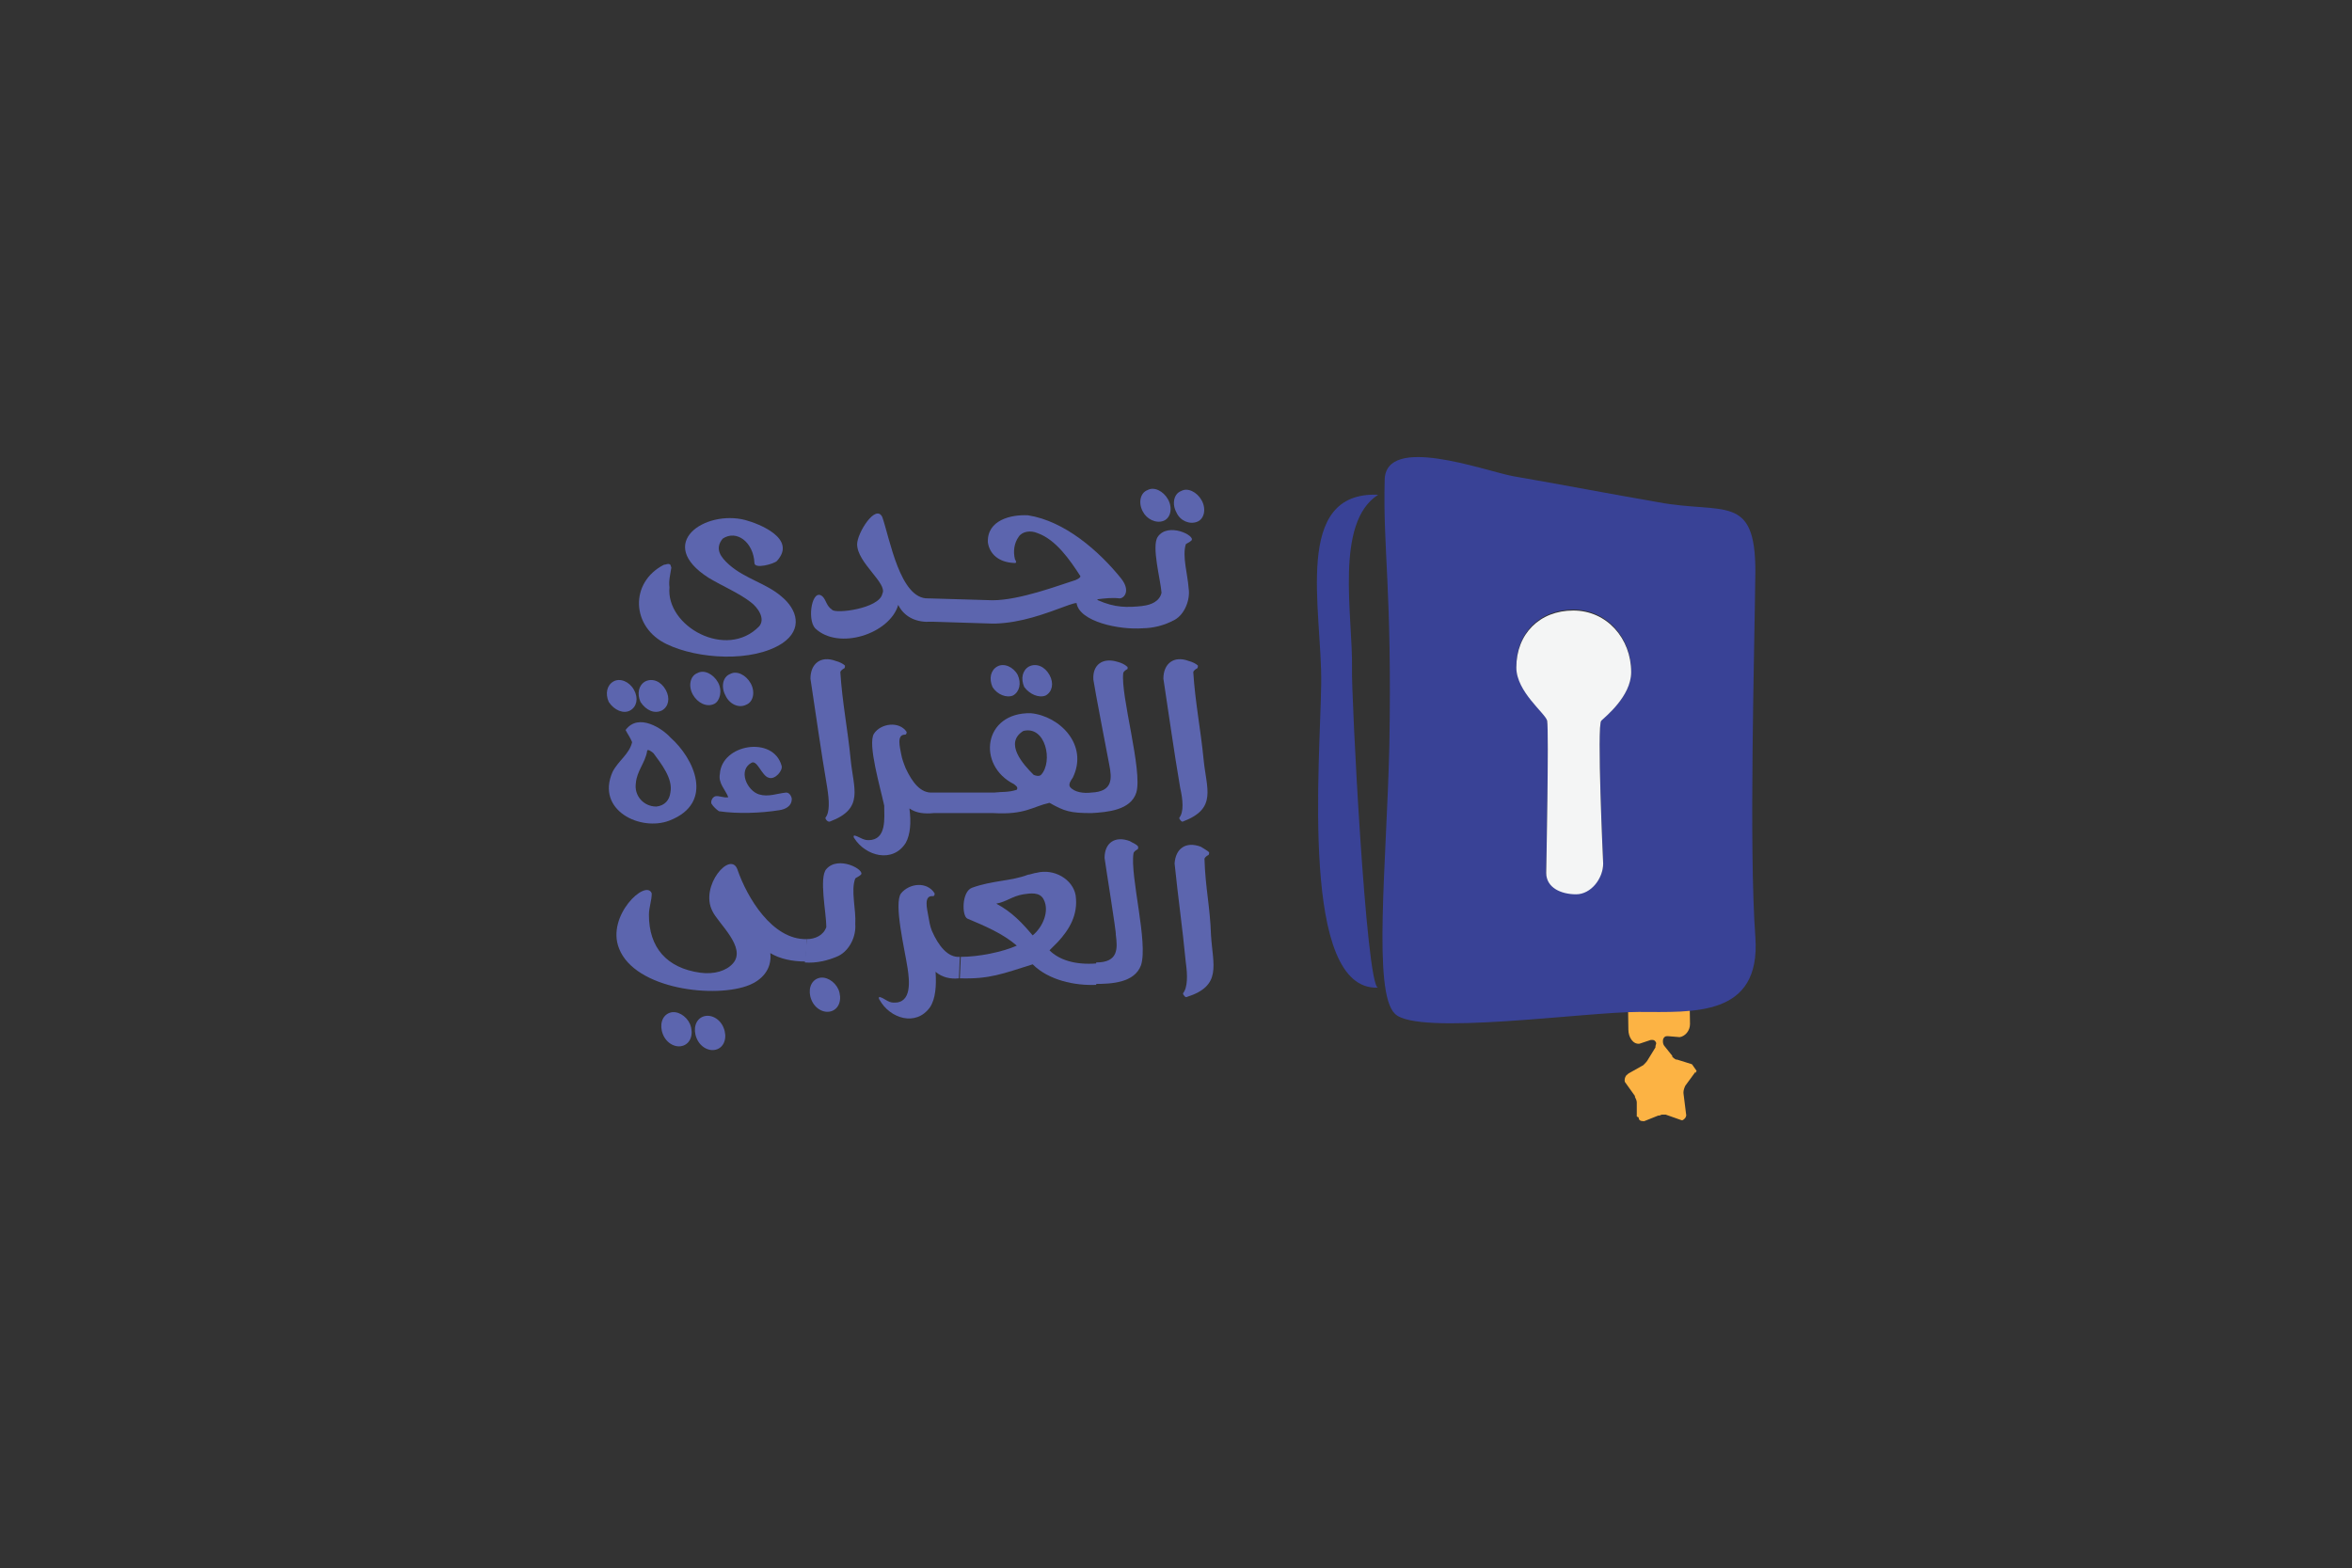 <?xml version="1.0" encoding="utf-8"?>
<!-- Generator: Adobe Illustrator 23.0.1, SVG Export Plug-In . SVG Version: 6.00 Build 0)  -->
<svg version="1.1" id="Layer_1" xmlns="http://www.w3.org/2000/svg" xmlns:xlink="http://www.w3.org/1999/xlink" x="0px" y="0px" viewBox="0 0 251.9 168" style="enable-background:new 0 0 251.9 168;" xml:space="preserve">
  <rect x="0" y="0" width="251.9" height="168" fill="#333333" stroke="none"/>
  <style type="text/css">
	.st0{clip-path:url(#SVGID_2_);}
	.st1{clip-path:url(#SVGID_4_);fill:#5C65AE;}
	.st2{clip-path:url(#SVGID_6_);fill:#5C65AE;}
	.st3{clip-path:url(#SVGID_8_);fill:#5C65AE;}
	.st4{clip-path:url(#SVGID_10_);fill:#5C65AE;}
	.st5{clip-path:url(#SVGID_12_);fill:#5C65AE;}
	.st6{clip-path:url(#SVGID_14_);fill:#5C65AE;}
	.st7{clip-path:url(#SVGID_16_);fill:#5C65AE;}
	.st8{clip-path:url(#SVGID_18_);fill:#5C65AE;}
	.st9{clip-path:url(#SVGID_20_);fill:#5C65AE;}
	.st10{clip-path:url(#SVGID_22_);fill:#5C65AE;}
	.st11{clip-path:url(#SVGID_24_);fill:#5C65AE;}
	.st12{clip-path:url(#SVGID_26_);fill:#5C65AE;}
	.st13{clip-path:url(#SVGID_28_);fill:#5C65AE;}
	.st14{clip-path:url(#SVGID_30_);fill:#5C65AE;}
	.st15{clip-path:url(#SVGID_32_);fill:#5C65AE;}
	.st16{clip-path:url(#SVGID_34_);fill:#5C65AE;}
	.st17{clip-path:url(#SVGID_36_);fill:#5C65AE;}
	.st18{clip-path:url(#SVGID_38_);fill:#5C65AE;}
	.st19{clip-path:url(#SVGID_40_);fill:#5C65AE;}
	.st20{clip-path:url(#SVGID_42_);fill:#5C65AE;}
	.st21{clip-path:url(#SVGID_44_);fill:#5C65AE;}
	.st22{clip-path:url(#SVGID_46_);fill:#5C65AE;}
	.st23{clip-path:url(#SVGID_48_);fill:#5C65AE;}
	.st24{clip-path:url(#SVGID_50_);fill:#5C65AE;}
	.st25{clip-path:url(#SVGID_52_);fill:#5C65AE;}
	.st26{clip-path:url(#SVGID_54_);fill:#FCB344;}
	.st27{clip-path:url(#SVGID_56_);fill-rule:evenodd;clip-rule:evenodd;fill:#394296;}
	.st28{clip-path:url(#SVGID_58_);fill:#394296;}
	.st29{clip-path:url(#SVGID_60_);fill:#F4F5F5;}
</style>
  <g>
    <g>
      <g>
        <defs>
          <rect id="SVGID_1_" x="39.7" y="26.5" width="172.4" height="115" />
        </defs>
        <clipPath id="SVGID_2_">
          <use xlink:href="#SVGID_1_" style="overflow:visible;" />
        </clipPath>
        <g class="st0">
          <g>
            <defs>
              <rect id="SVGID_3_" x="39.7" y="26.5" width="172.4" height="115" />
            </defs>
            <clipPath id="SVGID_4_">
              <use xlink:href="#SVGID_3_" style="overflow:visible;" />
            </clipPath>
            <path class="st1" d="M71.4,69c3.3,1.6,9.2,2,12.4-0.1c2.2-1.5,1.6-3.6-0.1-5c-1.6-1.4-3.9-1.9-5.6-3.4
						c-0.9-0.8-1.6-1.7-0.7-2.8c1.5-1,3.3,0.4,3.4,2.6c0,0.7,2.1,0.1,2.4-0.2c2.2-2.4-1.9-4-3.4-4.4c-4.3-1.1-9.7,2.5-3.9,6.2
						c1.5,0.9,3.2,1.6,4.5,2.6c0.8,0.6,1.6,1.8,0.9,2.6c-3.5,3.6-10,0-9.6-4.2c-0.1-0.7,0.1-1.4,0.2-2.1l-0.1-0.3
						c-0.2-0.2-0.5,0-0.7,0C67.4,62.4,67.6,67.2,71.4,69" />
          </g>
          <g>
            <defs>
              <rect id="SVGID_5_" x="39.7" y="26.5" width="172.4" height="115" />
            </defs>
            <clipPath id="SVGID_6_">
              <use xlink:href="#SVGID_5_" style="overflow:visible;" />
            </clipPath>
            <path class="st2" d="M76.9,73.1c-0.5-0.9-1.5-1.4-2.2-1c-0.8,0.3-1,1.4-0.5,2.3c0.5,0.9,1.5,1.4,2.3,1
						C77.1,75.1,77.4,74,76.9,73.1" />
          </g>
          <g>
            <defs>
              <rect id="SVGID_7_" x="39.7" y="26.5" width="172.4" height="115" />
            </defs>
            <clipPath id="SVGID_8_">
              <use xlink:href="#SVGID_7_" style="overflow:visible;" />
            </clipPath>
            <path class="st3" d="M79.9,75.5c0.8-0.3,1-1.4,0.5-2.3c-0.5-0.9-1.5-1.4-2.2-1c-0.8,0.3-1,1.4-0.5,2.3
						C78.1,75.4,79.1,75.9,79.9,75.5" />
          </g>
          <g>
            <defs>
              <rect id="SVGID_9_" x="39.7" y="26.5" width="172.4" height="115" />
            </defs>
            <clipPath id="SVGID_10_">
              <use xlink:href="#SVGID_9_" style="overflow:visible;" />
            </clipPath>
            <path class="st4" d="M96.2,64.8c0.7,1.4,2.1,1.9,3.5,1.8h0.2l6.4,0.2h0.1h0l0.2,0c2.8-0.1,5.2-1,7.9-2c0.3-0.1,0.6-0.2,0.8-0.2
						c0.3,2,4.6,2.9,7.1,2.7l0.1-2.4c-1.8,0.2-3.1,0.2-4.9-0.6l-0.1-0.1c0.8-0.1,1.6-0.2,2.4-0.1c0.5,0,1.2-0.8,0.2-2.1
						c-2.4-3-6.1-6.2-10-6.8c-1.8-0.1-4.4,0.5-4.3,2.9c0.2,1.3,1.2,2.1,2.7,2.2c0.2,0,0.5,0.1,0.2-0.4c-0.2-0.8-0.1-1.7,0.4-2.4
						c0.4-0.6,1.3-0.7,2-0.4c2,0.7,3.5,2.9,4.6,4.6c0.1,0.2-0.6,0.5-0.7,0.5c-1.6,0.5-5.8,2.1-8.7,2.1l-6.8-0.2h0.1l-0.2,0
						c-3,0.1-4.1-6.4-4.9-8.7c-0.7-1.5-2.7,1.7-2.7,2.9c0,2,3.3,4.2,2.7,5.3c-0.3,1.6-5.1,2.2-5.4,1.7c-0.6-0.4-0.6-1-1-1.4
						c-1.1-1-1.7,2.4-0.8,3.4C89.8,69.7,95.3,67.9,96.2,64.8" />
          </g>
          <g>
            <defs>
              <rect id="SVGID_11_" x="39.7" y="26.5" width="172.4" height="115" />
            </defs>
            <clipPath id="SVGID_12_">
              <use xlink:href="#SVGID_11_" style="overflow:visible;" />
            </clipPath>
            <path class="st5" d="M128.2,55.9c0.8-0.3,1-1.4,0.5-2.3c-0.5-0.9-1.5-1.4-2.2-1c-0.8,0.3-1,1.4-0.5,2.3
						C126.4,55.8,127.4,56.2,128.2,55.9" />
          </g>
          <g>
            <defs>
              <rect id="SVGID_13_" x="39.7" y="26.5" width="172.4" height="115" />
            </defs>
            <clipPath id="SVGID_14_">
              <use xlink:href="#SVGID_13_" style="overflow:visible;" />
            </clipPath>
            <path class="st6" d="M124.6,55.8c0.8-0.3,1-1.4,0.5-2.3c-0.5-0.9-1.5-1.4-2.2-1c-0.8,0.3-1,1.4-0.5,2.3
						C122.8,55.6,123.8,56.1,124.6,55.8" />
          </g>
          <g>
            <defs>
              <rect id="SVGID_15_" x="39.7" y="26.5" width="172.4" height="115" />
            </defs>
            <clipPath id="SVGID_16_">
              <use xlink:href="#SVGID_15_" style="overflow:visible;" />
            </clipPath>
            <path class="st7" d="M127.3,63c-0.1-1.5-0.7-3.4-0.3-4.7c0.1-0.1,0.4-0.2,0.6-0.4c0.5-0.5-2.5-2-3.6-0.4c-0.7,1,0.3,4.6,0.4,6
						c-0.2,0.9-1.1,1.3-2,1.4l-0.1,2.4c1.2,0,2.4-0.3,3.5-0.9C126.9,65.8,127.5,64.2,127.3,63" />
          </g>
          <g>
            <defs>
              <rect id="SVGID_17_" x="39.7" y="26.5" width="172.4" height="115" />
            </defs>
            <clipPath id="SVGID_18_">
              <use xlink:href="#SVGID_17_" style="overflow:visible;" />
            </clipPath>
            <path class="st8" d="M67.5,76.1c0.7-0.4,0.9-1.3,0.4-2.2c-0.5-0.9-1.5-1.3-2.2-0.9c-0.7,0.4-0.9,1.3-0.5,2.2
						C65.8,76.1,66.8,76.5,67.5,76.1" />
          </g>
          <g>
            <defs>
              <rect id="SVGID_19_" x="39.7" y="26.5" width="172.4" height="115" />
            </defs>
            <clipPath id="SVGID_20_">
              <use xlink:href="#SVGID_19_" style="overflow:visible;" />
            </clipPath>
            <path class="st9" d="M70.9,76.1c0.7-0.4,0.9-1.3,0.4-2.2c-0.5-0.9-1.4-1.3-2.2-0.9c-0.7,0.4-0.9,1.3-0.5,2.2
						C69.2,76.1,70.1,76.5,70.9,76.1" />
          </g>
          <g>
            <defs>
              <rect id="SVGID_21_" x="39.7" y="26.5" width="172.4" height="115" />
            </defs>
            <clipPath id="SVGID_22_">
              <use xlink:href="#SVGID_21_" style="overflow:visible;" />
            </clipPath>
            <path class="st10" d="M71.7,87.9c4.9-1.9,2.6-6.7,0.1-8.9c-0.8-0.9-3.4-2.7-4.8-0.8c0.2,0.4,0.5,0.8,0.7,1.3
						c-0.3,1.3-1.5,2-2.1,3.2C63.8,86.8,68.6,89.1,71.7,87.9 M68.1,83.9c0.1-1.3,1-2.2,1.2-3.4c0-0.4,0.6,0.1,0.7,0.2
						c0.8,1.1,2.1,2.7,1.8,4.2c-0.1,0.8-0.6,1.4-1.5,1.5C68.9,86.4,67.9,85.2,68.1,83.9" />
          </g>
          <g>
            <defs>
              <rect id="SVGID_23_" x="39.7" y="26.5" width="172.4" height="115" />
            </defs>
            <clipPath id="SVGID_24_">
              <use xlink:href="#SVGID_23_" style="overflow:visible;" />
            </clipPath>
            <path class="st11" d="M77,86.9c2,0.3,4.5,0.2,6.4-0.1c0.8-0.1,1.4-0.5,1.4-1.2c0-0.2-0.2-0.7-0.6-0.7c-1,0.1-1.9,0.5-2.9,0.2
						c-1.3-0.4-2.3-2.6-0.8-3.4c0.6-0.3,1.1,1.4,1.8,1.6c0.7,0.3,1.6-0.8,1.4-1.3c-0.9-3.2-6.4-2.3-6.6,0.9c-0.2,1,0.6,1.7,0.9,2.5
						c-0.5,0.1-1-0.2-1.4-0.1c-0.3,0.1-0.5,0.5-0.4,0.8C76.4,86.4,76.7,86.7,77,86.9" />
          </g>
          <g>
            <defs>
              <rect id="SVGID_25_" x="39.7" y="26.5" width="172.4" height="115" />
            </defs>
            <clipPath id="SVGID_26_">
              <use xlink:href="#SVGID_25_" style="overflow:visible;" />
            </clipPath>
            <path class="st12" d="M88.4,87.6c0,0.2,0.3,0.5,0.5,0.4c3.7-1.4,2.5-3.5,2.2-6.7c-0.3-3.1-0.9-6.1-1.1-9.3
						c0-0.1,0.2-0.3,0.4-0.4c0.1,0,0.1-0.3,0.1-0.3c-0.2-0.2-0.6-0.4-1-0.5c-1.6-0.6-2.7,0.3-2.7,1.9c0.6,3.9,1.1,7.6,1.8,11.7
						C88.8,85.7,88.9,87,88.4,87.6" />
          </g>
          <g>
            <defs>
              <rect id="SVGID_27_" x="39.7" y="26.5" width="172.4" height="115" />
            </defs>
            <clipPath id="SVGID_28_">
              <use xlink:href="#SVGID_27_" style="overflow:visible;" />
            </clipPath>
            <path class="st13" d="M112,74.5c0.7-0.4,0.9-1.3,0.4-2.2c-0.5-0.9-1.4-1.3-2.2-0.9c-0.7,0.4-0.9,1.3-0.5,2.2
						C110.3,74.4,111.3,74.8,112,74.5" />
          </g>
          <g>
            <defs>
              <rect id="SVGID_29_" x="39.7" y="26.5" width="172.4" height="115" />
            </defs>
            <clipPath id="SVGID_30_">
              <use xlink:href="#SVGID_29_" style="overflow:visible;" />
            </clipPath>
            <path class="st14" d="M108.5,74.5c0.7-0.4,0.9-1.3,0.5-2.2c-0.5-0.9-1.5-1.3-2.2-0.9c-0.7,0.4-0.9,1.3-0.5,2.2
						C106.8,74.4,107.8,74.8,108.5,74.5" />
          </g>
          <g>
            <defs>
              <rect id="SVGID_31_" x="39.7" y="26.5" width="172.4" height="115" />
            </defs>
            <clipPath id="SVGID_32_">
              <use xlink:href="#SVGID_31_" style="overflow:visible;" />
            </clipPath>
            <path class="st15" d="M100,87.1L100,87.1h6.4h0c3.4,0.2,4.2-0.7,6-1.1c1.6,0.9,2.2,1.1,4.5,1.1c1.7-0.1,4.2-0.3,4.8-2.2
						c0.7-2.3-1.7-10.4-1.4-12.8c0-0.1,0.2-0.3,0.4-0.4c0.1,0,0.1-0.3,0-0.3c-0.2-0.2-0.6-0.4-1-0.5c-1.6-0.5-2.7,0.3-2.6,1.9
						c0.1,0.8,1.7,9.1,1.7,9.1c0.3,1.5,0.4,2.9-1.9,3c-0.8,0.1-1.8,0-2.3-0.6c-0.2-0.3,0.1-0.7,0.3-1c1.7-3.5-1.4-6.6-4.5-6.9
						c-5.1-0.1-5.8,5.6-1.8,7.6c0.1,0.1,0.5,0.3,0.3,0.6c-0.9,0.3-1.6,0.2-2.4,0.3h0h-6.4h0h0l-0.2,0c-1.3,0.1-2.2-1.1-2.9-2.6
						c-0.2-0.5-0.4-1-0.5-1.6c-0.1-0.6-0.5-2,0.4-2c0.2,0,0.2-0.2,0.2-0.3c-0.8-1.2-2.8-0.9-3.5,0.2c-0.7,1.1,0.7,5.8,1.1,7.7
						C94.7,87.6,95,90,93,90c-0.6,0-1-0.4-1.5-0.5c-0.1,0-0.1,0.2,0,0.3c1.2,1.9,4.1,2.7,5.5,0.5c0.5-0.9,0.6-2.2,0.4-3.7
						C98.1,87.1,99,87.2,100,87.1 M109.6,78.3c2.4-0.6,3.2,3.3,1.9,4.7c-0.2,0.2-0.6,0.1-0.8,0C109.6,81.9,107.5,79.6,109.6,78.3" />
          </g>
          <g>
            <defs>
              <rect id="SVGID_33_" x="39.7" y="26.5" width="172.4" height="115" />
            </defs>
            <clipPath id="SVGID_34_">
              <use xlink:href="#SVGID_33_" style="overflow:visible;" />
            </clipPath>
            <path class="st16" d="M126.3,87.6c0,0.2,0.3,0.5,0.4,0.4c3.7-1.4,2.5-3.5,2.2-6.7c-0.3-3.1-0.9-6.1-1.1-9.3
						c0-0.1,0.2-0.3,0.4-0.4c0.1,0,0.1-0.3,0.1-0.3c-0.2-0.2-0.6-0.4-1-0.5c-1.6-0.6-2.7,0.3-2.7,1.9c0.6,3.9,1.1,7.6,1.8,11.7
						C126.7,85.7,126.8,87,126.3,87.6" />
          </g>
          <g>
            <defs>
              <rect id="SVGID_35_" x="39.7" y="26.5" width="172.4" height="115" />
            </defs>
            <clipPath id="SVGID_36_">
              <use xlink:href="#SVGID_35_" style="overflow:visible;" />
            </clipPath>
            <path class="st17" d="M99.8,99.7c-0.2-0.5-0.3-1.1-0.4-1.7c-0.1-0.6-0.5-2.1,0.5-2c0.2,0,0.2-0.2,0.2-0.3
						c-0.8-1.3-2.7-1.1-3.6,0c-0.8,1.1,0.4,6,0.7,8c0.2,1.3,0.5,3.8-1.5,3.7c-0.6,0-1-0.5-1.5-0.6c-0.1,0-0.1,0.2,0,0.3
						c1.1,2,3.9,2.9,5.4,0.8c0.6-0.9,0.7-2.3,0.6-3.8c0.7,0.6,1.6,0.8,2.5,0.7l0.1-2.3C101.5,102.6,100.5,101.3,99.8,99.7" />
          </g>
          <g>
            <defs>
              <rect id="SVGID_37_" x="39.7" y="26.5" width="172.4" height="115" />
            </defs>
            <clipPath id="SVGID_38_">
              <use xlink:href="#SVGID_37_" style="overflow:visible;" />
            </clipPath>
            <path class="st18" d="M112.4,101.8c0.3-0.3,0.6-0.6,0.9-0.9h0c1.2-1.3,2.2-2.9,1.9-5c-0.3-1.7-2.3-2.9-4.2-2.4
						c-0.2,0-0.7,0.2-0.9,0.2c-1.8,0.7-3.8,0.6-6,1.4c-1.1,0.4-1.1,3-0.5,3.3c1.9,0.8,3.8,1.6,5.3,2.9c-1.6,0.7-4.1,1.2-6,1.2
						l-0.1,2.3c3.2,0.1,4.6-0.5,7.8-1.5c1.7,1.7,4.5,2.3,6.8,2.2l0.1-2.3C115.1,103.4,113.4,102.8,112.4,101.8 M110.6,100.2
						c-1.1-1.3-2.2-2.5-3.9-3.4c1.1-0.2,1.7-0.8,2.9-1c0.7-0.1,1.8-0.3,2.2,0.6C112.4,97.6,111.7,99.3,110.6,100.2" />
          </g>
          <g>
            <defs>
              <rect id="SVGID_39_" x="39.7" y="26.5" width="172.4" height="115" />
            </defs>
            <clipPath id="SVGID_40_">
              <use xlink:href="#SVGID_39_" style="overflow:visible;" />
            </clipPath>
            <path class="st19" d="M121.4,91.4c0-0.1,0.2-0.3,0.4-0.4c0.1,0,0.1-0.2,0.1-0.3c-0.2-0.3-0.6-0.4-0.9-0.6
						c-1.6-0.6-2.7,0.2-2.7,1.8c0.1,0.8,1.3,8.2,1.2,8.2c0.2,1.5,0.3,3-2.1,3l-0.1,2.3c1.7,0,4.2-0.1,4.9-2
						C123,101,121,93.8,121.4,91.4" />
          </g>
          <g>
            <defs>
              <rect id="SVGID_41_" x="39.7" y="26.5" width="172.4" height="115" />
            </defs>
            <clipPath id="SVGID_42_">
              <use xlink:href="#SVGID_41_" style="overflow:visible;" />
            </clipPath>
            <path class="st20" d="M129.7,100.2c-0.1-3.1-0.6-5-0.7-8.2c0-0.1,0.2-0.3,0.4-0.4c0.1,0,0.1-0.3,0.1-0.3
						c-0.2-0.2-0.6-0.4-0.9-0.6c-1.6-0.6-2.7,0.2-2.8,1.8c0.4,3.9,0.8,6.5,1.2,10.6c0.2,1.4,0.2,2.7-0.3,3.3c0,0.2,0.3,0.5,0.4,0.4
						C130.9,105.6,129.9,103.4,129.7,100.2" />
          </g>
          <g>
            <defs>
              <rect id="SVGID_43_" x="39.7" y="26.5" width="172.4" height="115" />
            </defs>
            <clipPath id="SVGID_44_">
              <use xlink:href="#SVGID_43_" style="overflow:visible;" />
            </clipPath>
            <path class="st21" d="M86.4,100.6c-3.7,0.1-6.4-4.5-7.4-7.4c-0.7-2.2-4.1,1.7-2.7,4.4c0.6,1.3,3.7,3.9,2.2,5.6
						c-0.7,0.8-2,1.2-3.5,1c-3.6-0.5-5.5-2.7-5.5-6.2c0-0.8,0.3-1.5,0.3-2.3c-0.6-1.6-4.9,2.4-3.5,5.9c1.7,4.4,10.4,5.4,14,3.9
						c1.2-0.5,2.4-1.6,2.2-3.4c1,0.6,2.3,0.9,3.8,0.9L86.4,100.6z" />
          </g>
          <g>
            <defs>
              <rect id="SVGID_45_" x="39.7" y="26.5" width="172.4" height="115" />
            </defs>
            <clipPath id="SVGID_46_">
              <use xlink:href="#SVGID_45_" style="overflow:visible;" />
            </clipPath>
            <path class="st22" d="M71.7,108.5c-0.8,0.3-1.1,1.3-0.7,2.3c0.4,1,1.4,1.5,2.2,1.2c0.8-0.3,1.1-1.3,0.7-2.3
						C73.5,108.8,72.5,108.2,71.7,108.5" />
          </g>
          <g>
            <defs>
              <rect id="SVGID_47_" x="39.7" y="26.5" width="172.4" height="115" />
            </defs>
            <clipPath id="SVGID_48_">
              <use xlink:href="#SVGID_47_" style="overflow:visible;" />
            </clipPath>
            <path class="st23" d="M75.3,108.9c-0.8,0.3-1.1,1.3-0.7,2.3c0.4,1,1.4,1.5,2.2,1.2c0.8-0.3,1.1-1.3,0.7-2.3
						C77.1,109.1,76.1,108.6,75.3,108.9" />
          </g>
          <g>
            <defs>
              <rect id="SVGID_49_" x="39.7" y="26.5" width="172.4" height="115" />
            </defs>
            <clipPath id="SVGID_50_">
              <use xlink:href="#SVGID_49_" style="overflow:visible;" />
            </clipPath>
            <path class="st24" d="M87.6,104.8c-0.8,0.3-1.1,1.3-0.7,2.3c0.4,1,1.4,1.5,2.2,1.2c0.8-0.3,1.1-1.3,0.7-2.3
						C89.4,105.1,88.4,104.5,87.6,104.8" />
          </g>
          <g>
            <defs>
              <rect id="SVGID_51_" x="39.7" y="26.5" width="172.4" height="115" />
            </defs>
            <clipPath id="SVGID_52_">
              <use xlink:href="#SVGID_51_" style="overflow:visible;" />
            </clipPath>
            <path class="st25" d="M88.5,93.1c-0.8,0.9,0,4.7,0,6.2c-0.3,0.9-1.2,1.3-2.1,1.3l-0.2,2.5c1.2,0.1,2.5-0.2,3.6-0.7
						c1.2-0.6,1.9-2.1,1.8-3.4c0.1-1.6-0.5-3.6,0-4.9c0.1-0.1,0.4-0.2,0.6-0.4C92.7,93.2,89.8,91.6,88.5,93.1" />
          </g>
          <g>
            <defs>
              <rect id="SVGID_53_" x="39.7" y="26.5" width="172.4" height="115" />
            </defs>
            <clipPath id="SVGID_54_">
              <use xlink:href="#SVGID_53_" style="overflow:visible;" />
            </clipPath>
            <path class="st26" d="M181.2,114L181.2,114l-1.6-0.5l0,0l-0.1,0c-0.2-0.1-0.3-0.2-0.4-0.3l0,0l0-0.1l-0.8-1
						c-0.1-0.1-0.2-0.3-0.2-0.5l0-0.4l0,0.4l0-0.1c0-0.3,0.2-0.5,0.4-0.5l0.1,0l0.1,0l1.2,0.1l0,0c0.6-0.1,1.1-0.7,1.1-1.4l-0.1-6.5
						c0-0.7-0.5-1.3-1.1-1.3h-4.3c-0.7,0-1.2,0.6-1.2,1.4l0.1,7c0,0.8,0.5,1.6,1.2,1.5v0l1.2-0.4l0.1,0l0.1,0c0.2,0,0.4,0.2,0.4,0.5
						v0v0v-0.2v-0.1v0c0,0.2-0.1,0.4-0.1,0.5l0,0.1l-0.8,1.3c-0.1,0.2-0.3,0.4-0.5,0.6l0,0l-1.6,0.9l-0.1,0.1
						c-0.2,0.1-0.3,0.4-0.3,0.6c0,0.1,0,0.2,0.1,0.3l0,0l0,0l1,1.4l0,0.1c0.1,0.2,0.2,0.4,0.2,0.6l0,0.1l0,0v1.4l0.2,0.1v0
						c0,0.3,0.2,0.4,0.5,0.4l0.1,0l0,0l0,0l1.5-0.6l0.1,0c0.1,0,0.2-0.1,0.3-0.1c0.1,0,0.2,0,0.3,0l0.1,0l1.7,0.6l0,0l0,0l0.1,0
						c0.2-0.1,0.4-0.3,0.4-0.6v0.2l0-0.1l-0.3-2.4l0-0.1c0-0.2,0.1-0.5,0.2-0.7l0,0l1.1-1.5v0.2l0,0l0,0c0-0.1,0.1-0.2,0.1-0.3
						C181.4,114.3,181.3,114.1,181.2,114" />
          </g>
          <g>
            <defs>
              <rect id="SVGID_55_" x="39.7" y="26.5" width="172.4" height="115" />
            </defs>
            <clipPath id="SVGID_56_">
              <use xlink:href="#SVGID_55_" style="overflow:visible;" />
            </clipPath>
            <path class="st27" d="M147.6,105.8c-1.3,0.1-2.9-31.9-2.8-34.2c0.1-5.6-1.9-15.6,2.8-18.6c-9.2-0.4-6,12.3-6.1,20.2
						C141.4,81.7,139.2,106.2,147.6,105.8" />
          </g>
          <g>
            <defs>
              <rect id="SVGID_57_" x="39.7" y="26.5" width="172.4" height="115" />
            </defs>
            <clipPath id="SVGID_58_">
              <use xlink:href="#SVGID_57_" style="overflow:visible;" />
            </clipPath>
            <path class="st28" d="M188,61.2c0-8.4-3.4-6.1-10.4-7.4c-5.2-0.9-10.4-1.9-15.6-2.8c-3.1-0.6-13.6-4.5-13.7,0.4
						c-0.2,7.5,0.8,11.7,0.5,28.5c-0.3,12.7-1.8,26.4,0.6,28.7c2.4,2.4,20.3-0.2,26.1-0.2c5.8,0,13.1,0.6,12.5-8
						C187.3,90.7,187.9,70.3,188,61.2 M171.5,77.1c-0.5,0.4,0.2,15.3,0.2,15.3c0,1.6-1.3,3.3-2.9,3.3c-1.6,0-3.2-0.7-3.2-2.3
						c0,0,0.3-15.2,0.1-16.3c-0.2-0.8-3.3-3.1-3.3-5.7c0-3.6,2.5-6.1,6.1-6.1c3.6,0,6.2,3,6.2,6.6C174.7,74.6,171.9,76.8,171.5,77.1
						" />
          </g>
          <g>
            <defs>
              <rect id="SVGID_59_" x="39.7" y="26.5" width="172.4" height="115" />
            </defs>
            <clipPath id="SVGID_60_">
              <use xlink:href="#SVGID_59_" style="overflow:visible;" />
            </clipPath>
            <path class="st29" d="M168.5,65.4c-3.6,0-6.1,2.5-6.1,6.1c0,2.6,3.1,4.9,3.3,5.7c0.2,1.1-0.1,16.3-0.1,16.3
						c0,1.6,1.6,2.3,3.2,2.3c1.6,0,2.9-1.7,2.9-3.3c0,0-0.7-14.9-0.2-15.3c0.4-0.4,3.2-2.6,3.2-5.2
						C174.7,68.4,172.1,65.4,168.5,65.4" />
          </g>
        </g>
      </g>
    </g>
  </g>
</svg>